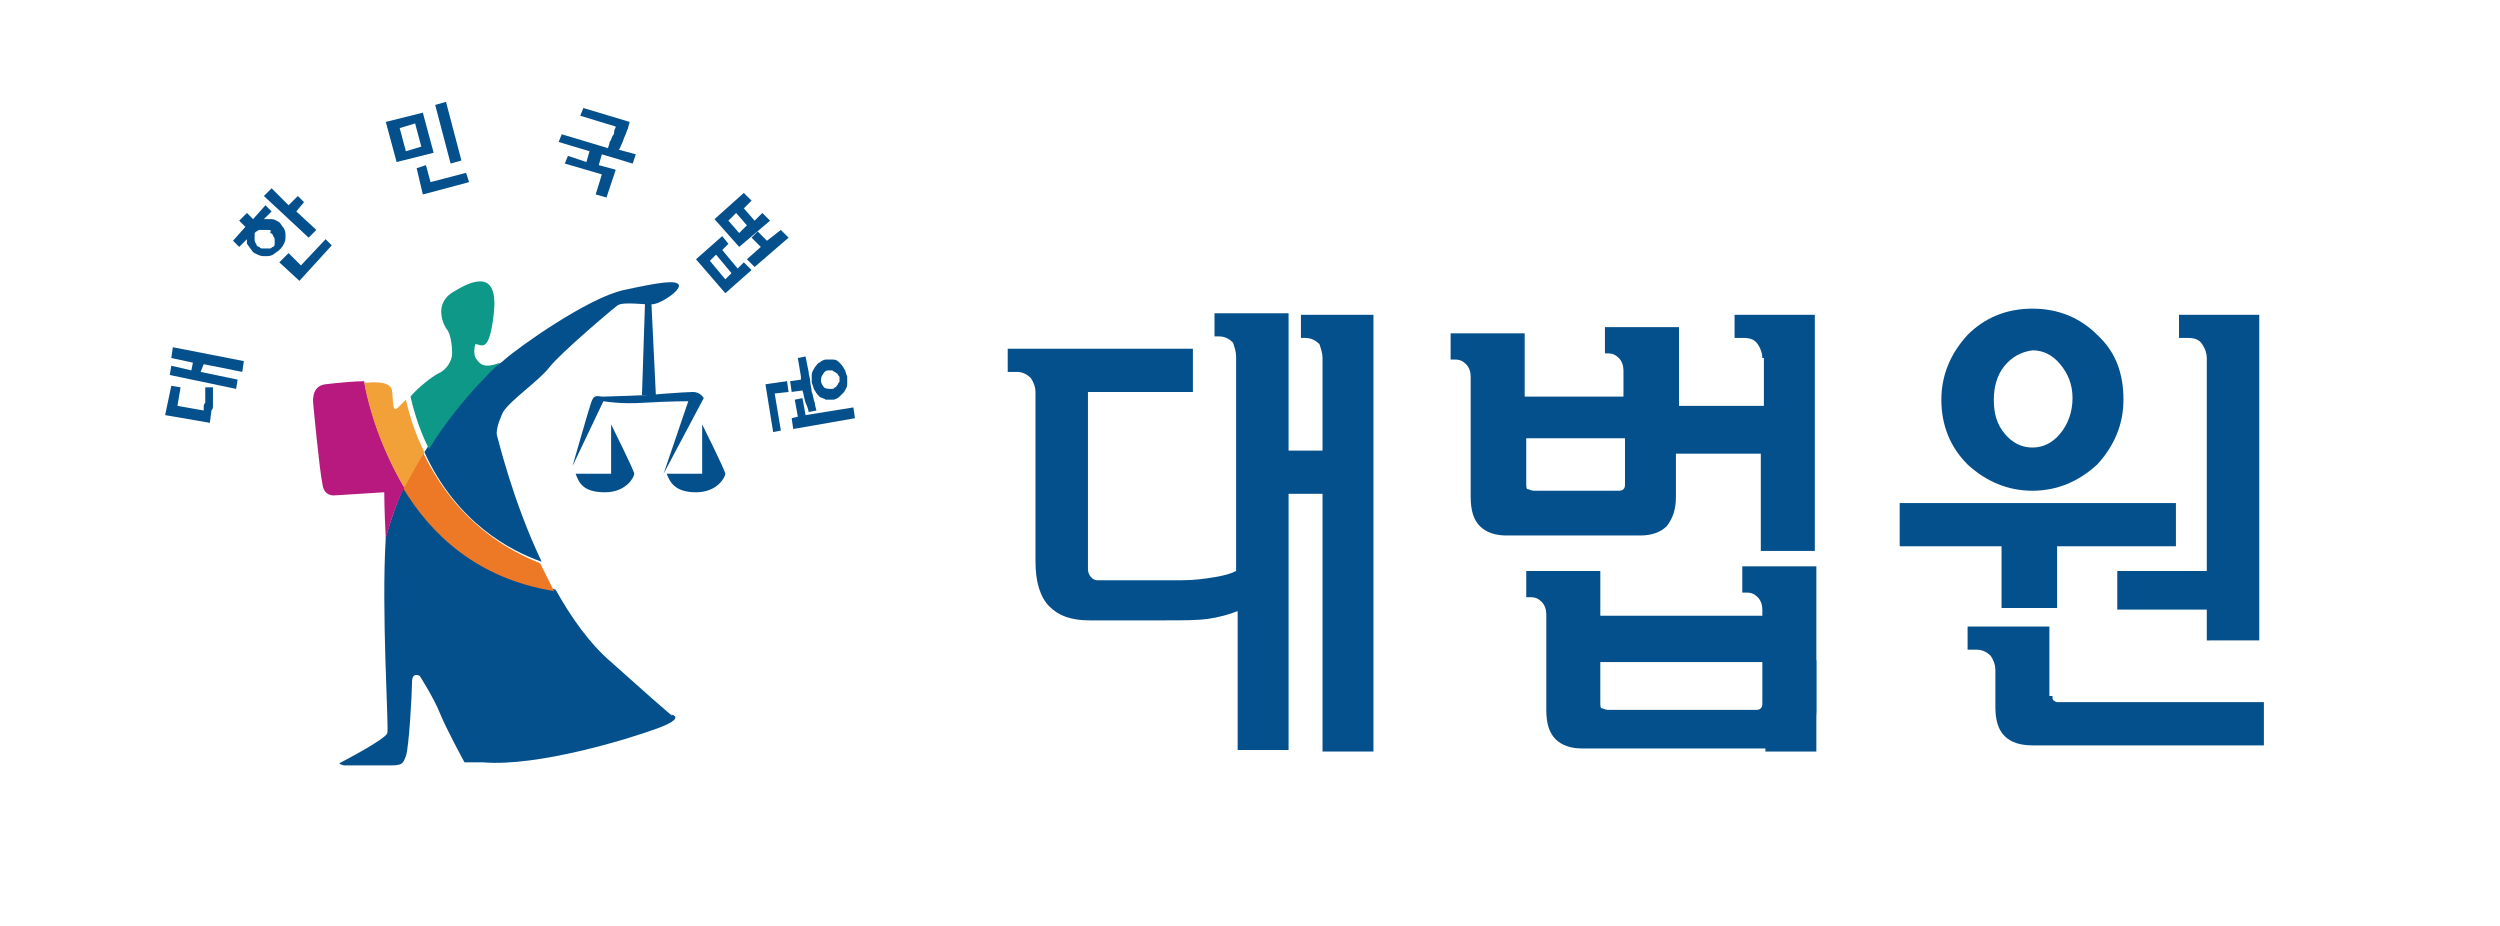 <?xml version="1.0" encoding="utf-8"?>
<!-- Generator: Adobe Illustrator 26.3.1, SVG Export Plug-In . SVG Version: 6.00 Build 0)  -->
<svg version="1.1" id="레이어_1" xmlns="http://www.w3.org/2000/svg" xmlns:xlink="http://www.w3.org/1999/xlink" x="0px"
	 y="0px" viewBox="0 0 162 60" style="enable-background:new 0 0 162 60;" xml:space="preserve">
<style type="text/css">
	.st0{fill:#04508C;}
	.st1{fill:none;}
	.st2{fill:#ED7825;}
	.st3{fill:#B8197F;}
	.st4{fill:#0D9887;}
	.st5{fill:#F2A038;}
</style>
<g>
	<path class="st0" d="M26.2,31.5c-0.6,1.3-0.9,2.3-1.2,3.3c-0.3,4.8,0.2,12.2,0.1,12.7c-0.1,0.4-3,1.9-3,1.9
		c-0.3,0.1,0.2,0.2,0.2,0.2s2,0,2.9,0c0.9,0,0.9-0.1,1.1-0.6c0.2-0.5,0.4-4.1,0.4-4.8c0-0.7,0.5-0.4,0.5-0.4s0.9,1.4,1.3,2.4
		c0.4,1,1.6,3.2,1.6,3.2l1.2,0c3.5,0.3,9.4-1.5,11.3-2.2c1.9-0.7,0.9-0.9,0.9-0.9s0.9,0.9-3.9-3.4c-1.4-1.2-2.6-2.9-3.6-4.7
		C31,37.4,28,34.6,26.2,31.5z"/>
	<path class="st0" d="M35.6,23.8c0.7-0.9,4-3.7,4.4-4s1.9,0,2.4-0.1c0.5-0.1,1.6-0.8,1.6-1.2c-0.1-0.4-1.3-0.2-3.6,0.3
		c-2.3,0.5-6.8,3.7-7.7,4.5c-0.2,0.2-0.4,0.3-0.6,0.4c-2,1.9-3.5,3.8-4.6,5.6c2.1,4.6,5.6,6.4,7.6,7.1c-1.9-4-2.8-7.9-2.9-8.2
		c-0.1-0.5,0.4-1.5,0.4-1.5C33.1,25.9,34.9,24.7,35.6,23.8z"/>
	<path class="st1" d="M35,36.4c0.3,0.6,0.6,1.2,0.9,1.8c0.3,0,0.6,0.1,0.9,0.1"/>
	<path class="st2" d="M27.4,29.3c-0.5,0.8-0.9,1.5-1.3,2.3c1.8,3,4.8,5.9,9.8,6.7c-0.3-0.6-0.6-1.2-0.9-1.8
		C33,35.7,29.6,33.9,27.4,29.3z"/>
	<path class="st3" d="M23.6,24.7c-0.5,0-1.7,0.1-2.5,0.2c-1,0.1-0.8,1.3-0.8,1.3s0.4,4.3,0.6,5.2c0.1,0.8,0.8,0.7,0.8,0.7l3.2-0.2
		c0,0,0,1.2,0.1,3c0.3-1.1,0.6-2.1,1.2-3.3C24.7,29,23.9,26.4,23.6,24.7z"/>
	<path class="st4" d="M30.9,23.3c-0.3-0.3-0.1-1-0.1-1c0.4,0,0.9,0.7,1.2-2c0.3-2.8-1.3-2.2-2.6-1.4c-1.4,0.8-0.6,2.3-0.4,2.5
		c0.2,0.3,0.3,1,0.3,1.5s-0.4,1.1-0.9,1.3c-0.4,0.2-1.3,0.9-1.8,1.5c0.3,1.3,0.7,2.4,1.2,3.4c1.1-1.8,2.6-3.7,4.6-5.6
		C31.4,23.9,31.1,23.6,30.9,23.3z"/>
	<path class="st5" d="M25.8,26.4c-0.4,0.4-0.3-0.4-0.4-1.1s-1.6-0.5-1.6-0.5s-0.1,0-0.2,0c0.3,1.7,1.1,4.3,2.6,6.8
		c0.4-0.7,0.8-1.5,1.3-2.3c-0.5-1-0.9-2.1-1.2-3.4C26.1,26.1,25.9,26.3,25.8,26.4z"/>
	<path class="st0" d="M37.1,30.2l2-4.2c0,0,1.1,0.2,2.6,0.1c1.6-0.1,2.9-0.1,2.9-0.1l-1.6,4.7l2.6-4.9c0,0-0.2-0.4-0.7-0.4
		s-3,0.2-3,0.2s-2.4,0.1-2.8,0.1s-0.6-0.2-0.8,0.4S37.1,30.2,37.1,30.2z"/>
	<path class="st0" d="M37.3,30.7h2.3v-3.2c0,0,1.5,3,1.5,3.2s-0.5,1.2-1.9,1.2C37.7,31.9,37.5,31.2,37.3,30.7z"/>
	<path class="st0" d="M43.2,30.7h2.3v-3.2c0,0,1.5,3,1.5,3.2s-0.5,1.2-1.9,1.2C43.7,31.9,43.4,31.2,43.2,30.7z"/>
	<polygon class="st0" points="41.8,19.5 41.6,25.6 42.5,25.6 42.2,19.4 	"/>
	<g>
		<g>
			<path class="st0" d="M13.8,25.1c0,0.1,0,0.2,0,0.4c0,0.1,0,0.3,0,0.4c0,0.1,0,0.3,0,0.4c0,0.1,0,0.2-0.1,0.3l-0.1,0.8l-2.9-0.5
				l0.4-1.9l0.6,0.1l-0.2,1.2l1.7,0.3l0-0.2c0-0.1,0-0.2,0.1-0.3c0-0.1,0-0.2,0-0.3c0-0.1,0-0.2,0-0.4c0-0.1,0-0.2,0-0.3L13.8,25.1z
				 M11.1,23.2l0.1-0.7l4.6,0.9l-0.1,0.7l-2.5-0.5L13,24.1l2.4,0.5l-0.1,0.6L11,24.3l0.1-0.6l1.3,0.3l0.1-0.5L11.1,23.2z"/>
			<path class="st0" d="M17.2,13.3l0.4,0.4l-0.5,0.5c0.2,0,0.3,0,0.5,0c0.2,0,0.3,0.1,0.5,0.2c0.1,0.1,0.2,0.3,0.3,0.4
				c0.1,0.2,0.1,0.3,0.1,0.5c0,0.2,0,0.3-0.1,0.5c-0.1,0.2-0.2,0.3-0.3,0.4c-0.1,0.1-0.3,0.2-0.4,0.3c-0.2,0.1-0.3,0.1-0.5,0.1
				c-0.2,0-0.3,0-0.5-0.1c-0.2-0.1-0.3-0.1-0.4-0.3c-0.1-0.1-0.2-0.3-0.3-0.4C16,15.8,16,15.7,16,15.5L15.5,16l-0.4-0.4l0.8-0.9
				l-0.4-0.4l0.5-0.5l0.4,0.4L17.2,13.3z M17.4,14.9c-0.1,0-0.2,0-0.3,0c-0.1,0-0.2,0-0.3,0c-0.1,0-0.1,0.1-0.2,0.1
				c-0.1,0.1-0.1,0.1-0.1,0.2c0,0.1,0,0.2,0,0.3c0,0.1,0,0.2,0.1,0.3c0,0.1,0.1,0.2,0.2,0.2c0.1,0.1,0.1,0.1,0.2,0.1
				c0.1,0,0.2,0,0.3,0c0.1,0,0.2,0,0.2,0c0.1,0,0.1-0.1,0.2-0.1c0.1-0.1,0.1-0.1,0.1-0.2c0-0.1,0-0.2,0-0.2c0-0.1,0-0.2-0.1-0.3
				c0-0.1-0.1-0.2-0.2-0.2C17.6,14.9,17.5,14.9,17.4,14.9z M19.3,12.7l0.4,0.4l-0.5,0.6l1.3,1.2L20,15.4l-2.9-2.7l0.5-0.5l1.1,1.1
				L19.3,12.7z M18.7,16.4l0.8,0.8l1.6-1.7l0.4,0.4l-2.1,2.3l-1.3-1.2L18.7,16.4z"/>
			<path class="st0" d="M27.4,7.3l0.7,2.6l-2.4,0.6L25,7.9L27.4,7.3z M26.3,9.8l1-0.3L26.9,8l-1,0.3L26.3,9.8z M27.6,10.7l0.3,1.1
				l2.3-0.6l0.2,0.6l-3,0.8l-0.4-1.7L27.6,10.7z M28.2,6.8l0.7-0.2l1,3.8l-0.7,0.2L28.2,6.8z"/>
			<path class="st0" d="M39.5,9.2c0.1-0.1,0.1-0.2,0.2-0.4c0.1-0.1,0.1-0.2,0.1-0.3c0-0.1,0.1-0.2,0.1-0.3l-2.3-0.7L37.8,7l3,0.9
				c0,0.1-0.1,0.3-0.1,0.4c-0.1,0.2-0.1,0.3-0.2,0.5c-0.1,0.2-0.1,0.3-0.2,0.5c-0.1,0.2-0.1,0.3-0.2,0.4l1.1,0.3L41,10.6L39,10
				l-0.2,0.7l1.1,0.3l-0.6,1.8l-0.7-0.2l0.4-1.3l-2.4-0.7l0.2-0.5l1.2,0.4l0.2-0.7l-2-0.6l0.2-0.5l3,0.9C39.4,9.5,39.5,9.4,39.5,9.2
				z"/>
			<path class="st0" d="M47.2,15.8l-0.4,0.4l1,1.2l0.4-0.4l0.5,0.5L47,19l-1.9-2.2l1.7-1.5L47.2,15.8z M46.4,16.5L46,16.9l1,1.2
				l0.4-0.4L46.4,16.5z M48.7,13l-0.5,0.5l0.7,0.8l0.5-0.5l0.5,0.5L47.9,16l-1.6-1.8l1.9-1.7L48.7,13z M47.2,14.3l0.7,0.8l0.5-0.5
				l-0.7-0.8L47.2,14.3z M50.6,14.9l0.5,0.5l-2.2,1.9l-0.5-0.5l0.9-0.8l-0.6-0.6l0.4-0.4l0.6,0.6L50.6,14.9z"/>
			<path class="st0" d="M51.1,25.4l-0.9,0.1l0.4,2.4L50.1,28l-0.5-3.1l1.4-0.2L51.1,25.4z M51.5,25.9l0.5-0.1l0.2,1.1l3.1-0.5
				l0.1,0.7l-4,0.7l-0.1-0.7l0.4-0.1L51.5,25.9z M51.9,24.4l-0.2-1.2l0.5-0.1l0.2,1c0,0.2,0.1,0.4,0.1,0.6c0,0.2,0.1,0.5,0.1,0.7
				c0.1,0.2,0.1,0.5,0.2,0.7c0,0.2,0.1,0.4,0.1,0.5l-0.5,0.1c0-0.1-0.1-0.4-0.2-0.6c-0.1-0.3-0.1-0.5-0.2-0.8l-0.7,0.1l-0.1-0.7
				l0.7-0.1L51.9,24.4z M54,23.3c0.2,0,0.3,0.1,0.4,0.2c0.1,0.1,0.2,0.2,0.3,0.4c0.1,0.1,0.1,0.3,0.2,0.5c0,0.2,0,0.4,0,0.5
				c0,0.2-0.1,0.3-0.2,0.5c-0.1,0.1-0.2,0.2-0.3,0.3c-0.1,0.1-0.3,0.2-0.4,0.2c-0.2,0-0.3,0-0.5,0c-0.1-0.1-0.3-0.1-0.4-0.2
				c-0.1-0.1-0.2-0.2-0.3-0.4c-0.1-0.1-0.1-0.3-0.2-0.5c0-0.2,0-0.3,0-0.5c0-0.2,0.1-0.3,0.2-0.5c0.1-0.1,0.2-0.3,0.3-0.3
				c0.1-0.1,0.3-0.2,0.4-0.2C53.7,23.3,53.9,23.3,54,23.3z M54.1,25.1c0.1,0,0.1-0.1,0.2-0.2c0-0.1,0.1-0.1,0.1-0.2
				c0-0.1,0-0.2,0-0.2c0-0.1,0-0.1-0.1-0.2c0-0.1-0.1-0.1-0.2-0.2c-0.1,0-0.1-0.1-0.2-0.1c-0.1,0-0.2,0-0.2,0
				c-0.2,0-0.3,0.1-0.4,0.3c-0.1,0.1-0.1,0.3-0.1,0.4c0,0.1,0.1,0.3,0.2,0.4c0.1,0.1,0.3,0.1,0.5,0.1C54,25.2,54,25.2,54.1,25.1z"/>
		</g>
	</g>
	<g>
		<g>
			<g>
				<path class="st0" d="M85.7,29.3v-6.1c0-0.3-0.1-0.6-0.2-0.9c-0.2-0.2-0.5-0.4-0.9-0.4h-0.3v-1.5H89v28.3h-3.3V32h-2.2v16.6h-3.3
					v-9c-0.5,0.2-1.2,0.4-1.9,0.5c-0.7,0.1-1.7,0.1-2.8,0.1h-4.9c-1.2,0-2-0.3-2.6-0.9c-0.6-0.6-0.9-1.6-0.9-2.9v-11
					c0-0.3-0.1-0.6-0.3-0.9c-0.2-0.2-0.5-0.4-0.9-0.4h-0.6v-1.5h12v2.8h-6.8v11.5c0,0.2,0.1,0.4,0.2,0.5c0.1,0.1,0.2,0.2,0.4,0.2
					h5.5c0.8,0,1.5-0.1,2.1-0.2c0.6-0.1,1-0.2,1.4-0.4V23.1c0-0.3-0.1-0.6-0.2-0.9c-0.2-0.2-0.5-0.4-0.9-0.4h-0.3v-1.5h4.8v8.9H85.7
					z"/>
				<path class="st0" d="M114.2,23.2c0-0.3-0.1-0.6-0.3-0.9c-0.2-0.3-0.5-0.4-0.9-0.4h-0.6v-1.5h5.2v15.3h-3.5v-6.3h-5.5v2.8
					c0,0.8-0.2,1.4-0.6,1.9c-0.4,0.4-1,0.6-1.7,0.6h-8.7c-0.7,0-1.3-0.2-1.7-0.6c-0.4-0.4-0.6-1-0.6-1.9v-7.8c0-0.3-0.1-0.6-0.3-0.8
					c-0.2-0.2-0.4-0.3-0.7-0.3h-0.3v-1.7h4.8v4.1h6.4v-1.7c0-0.3-0.1-0.6-0.3-0.8c-0.2-0.2-0.4-0.3-0.7-0.3H104v-1.7h4.8v5.1h5.5
					V23.2z M114.2,40.1v-0.6c0-0.3-0.1-0.6-0.3-0.8c-0.2-0.2-0.4-0.3-0.7-0.3h-0.3v-1.7h4.8v9.3c0,0.8-0.2,1.4-0.6,1.9
					c-0.4,0.4-1,0.6-1.7,0.6h-12.9c-0.7,0-1.3-0.2-1.7-0.6c-0.4-0.4-0.6-1-0.6-1.9v-6.2c0-0.3-0.1-0.6-0.3-0.8
					c-0.2-0.2-0.4-0.3-0.7-0.3h-0.3v-1.7h4.8v2.9H114.2z M98.9,28.4v2.9c0,0.2,0,0.4,0.1,0.4c0.1,0,0.2,0.1,0.4,0.1h5.4
					c0.2,0,0.3,0,0.4-0.1c0.1-0.1,0.1-0.2,0.1-0.4v-2.9H98.9z M103.7,42.9v2.6c0,0.2,0,0.4,0.1,0.4c0.1,0,0.2,0.1,0.4,0.1h9.5
					c0.2,0,0.3,0,0.4-0.1c0.1-0.1,0.1-0.2,0.1-0.4v-2.6H103.7z"/>
				<path class="st0" d="M133.3,39.4h-3.6v-4h-6.6v-2.8H141v2.8h-7.7V39.4z M127.5,30.1c-1.1-1.1-1.7-2.5-1.7-4.2
					c0-1.6,0.6-3,1.7-4.2c1.1-1.1,2.5-1.7,4.2-1.7c1.7,0,3.1,0.6,4.2,1.7c1.2,1.1,1.7,2.5,1.7,4.2c0,1.6-0.6,3-1.7,4.2
					c-1.2,1.1-2.6,1.7-4.2,1.7C130.1,31.8,128.7,31.2,127.5,30.1z M133,45.1c0,0.1,0,0.3,0.1,0.3c0.1,0.1,0.2,0.1,0.3,0.1h13.3v2.8
					h-15c-0.8,0-1.4-0.2-1.8-0.6c-0.4-0.4-0.6-1-0.6-1.9v-2.4c0-0.3-0.1-0.6-0.3-0.9c-0.2-0.2-0.5-0.4-0.9-0.4h-0.6v-1.5h5.3V45.1z
					 M129.9,23.7c-0.5,0.6-0.7,1.4-0.7,2.2c0,0.9,0.2,1.6,0.7,2.2c0.5,0.6,1.1,0.9,1.8,0.9c0.7,0,1.3-0.3,1.8-0.9
					c0.5-0.6,0.8-1.4,0.8-2.3c0-0.9-0.3-1.6-0.8-2.2c-0.5-0.6-1.1-0.9-1.8-0.9C131,22.8,130.4,23.1,129.9,23.7z M143,23.2
					c0-0.3-0.1-0.6-0.3-0.9c-0.2-0.3-0.5-0.4-0.9-0.4h-0.6v-1.5h5.2v21.1H143v-2h-5.8V37h5.8V23.2z"/>
			</g>
		</g>
		<rect x="114.4" y="42.8" class="st0" width="3.3" height="5.9"/>
	</g>
</g>
</svg>

